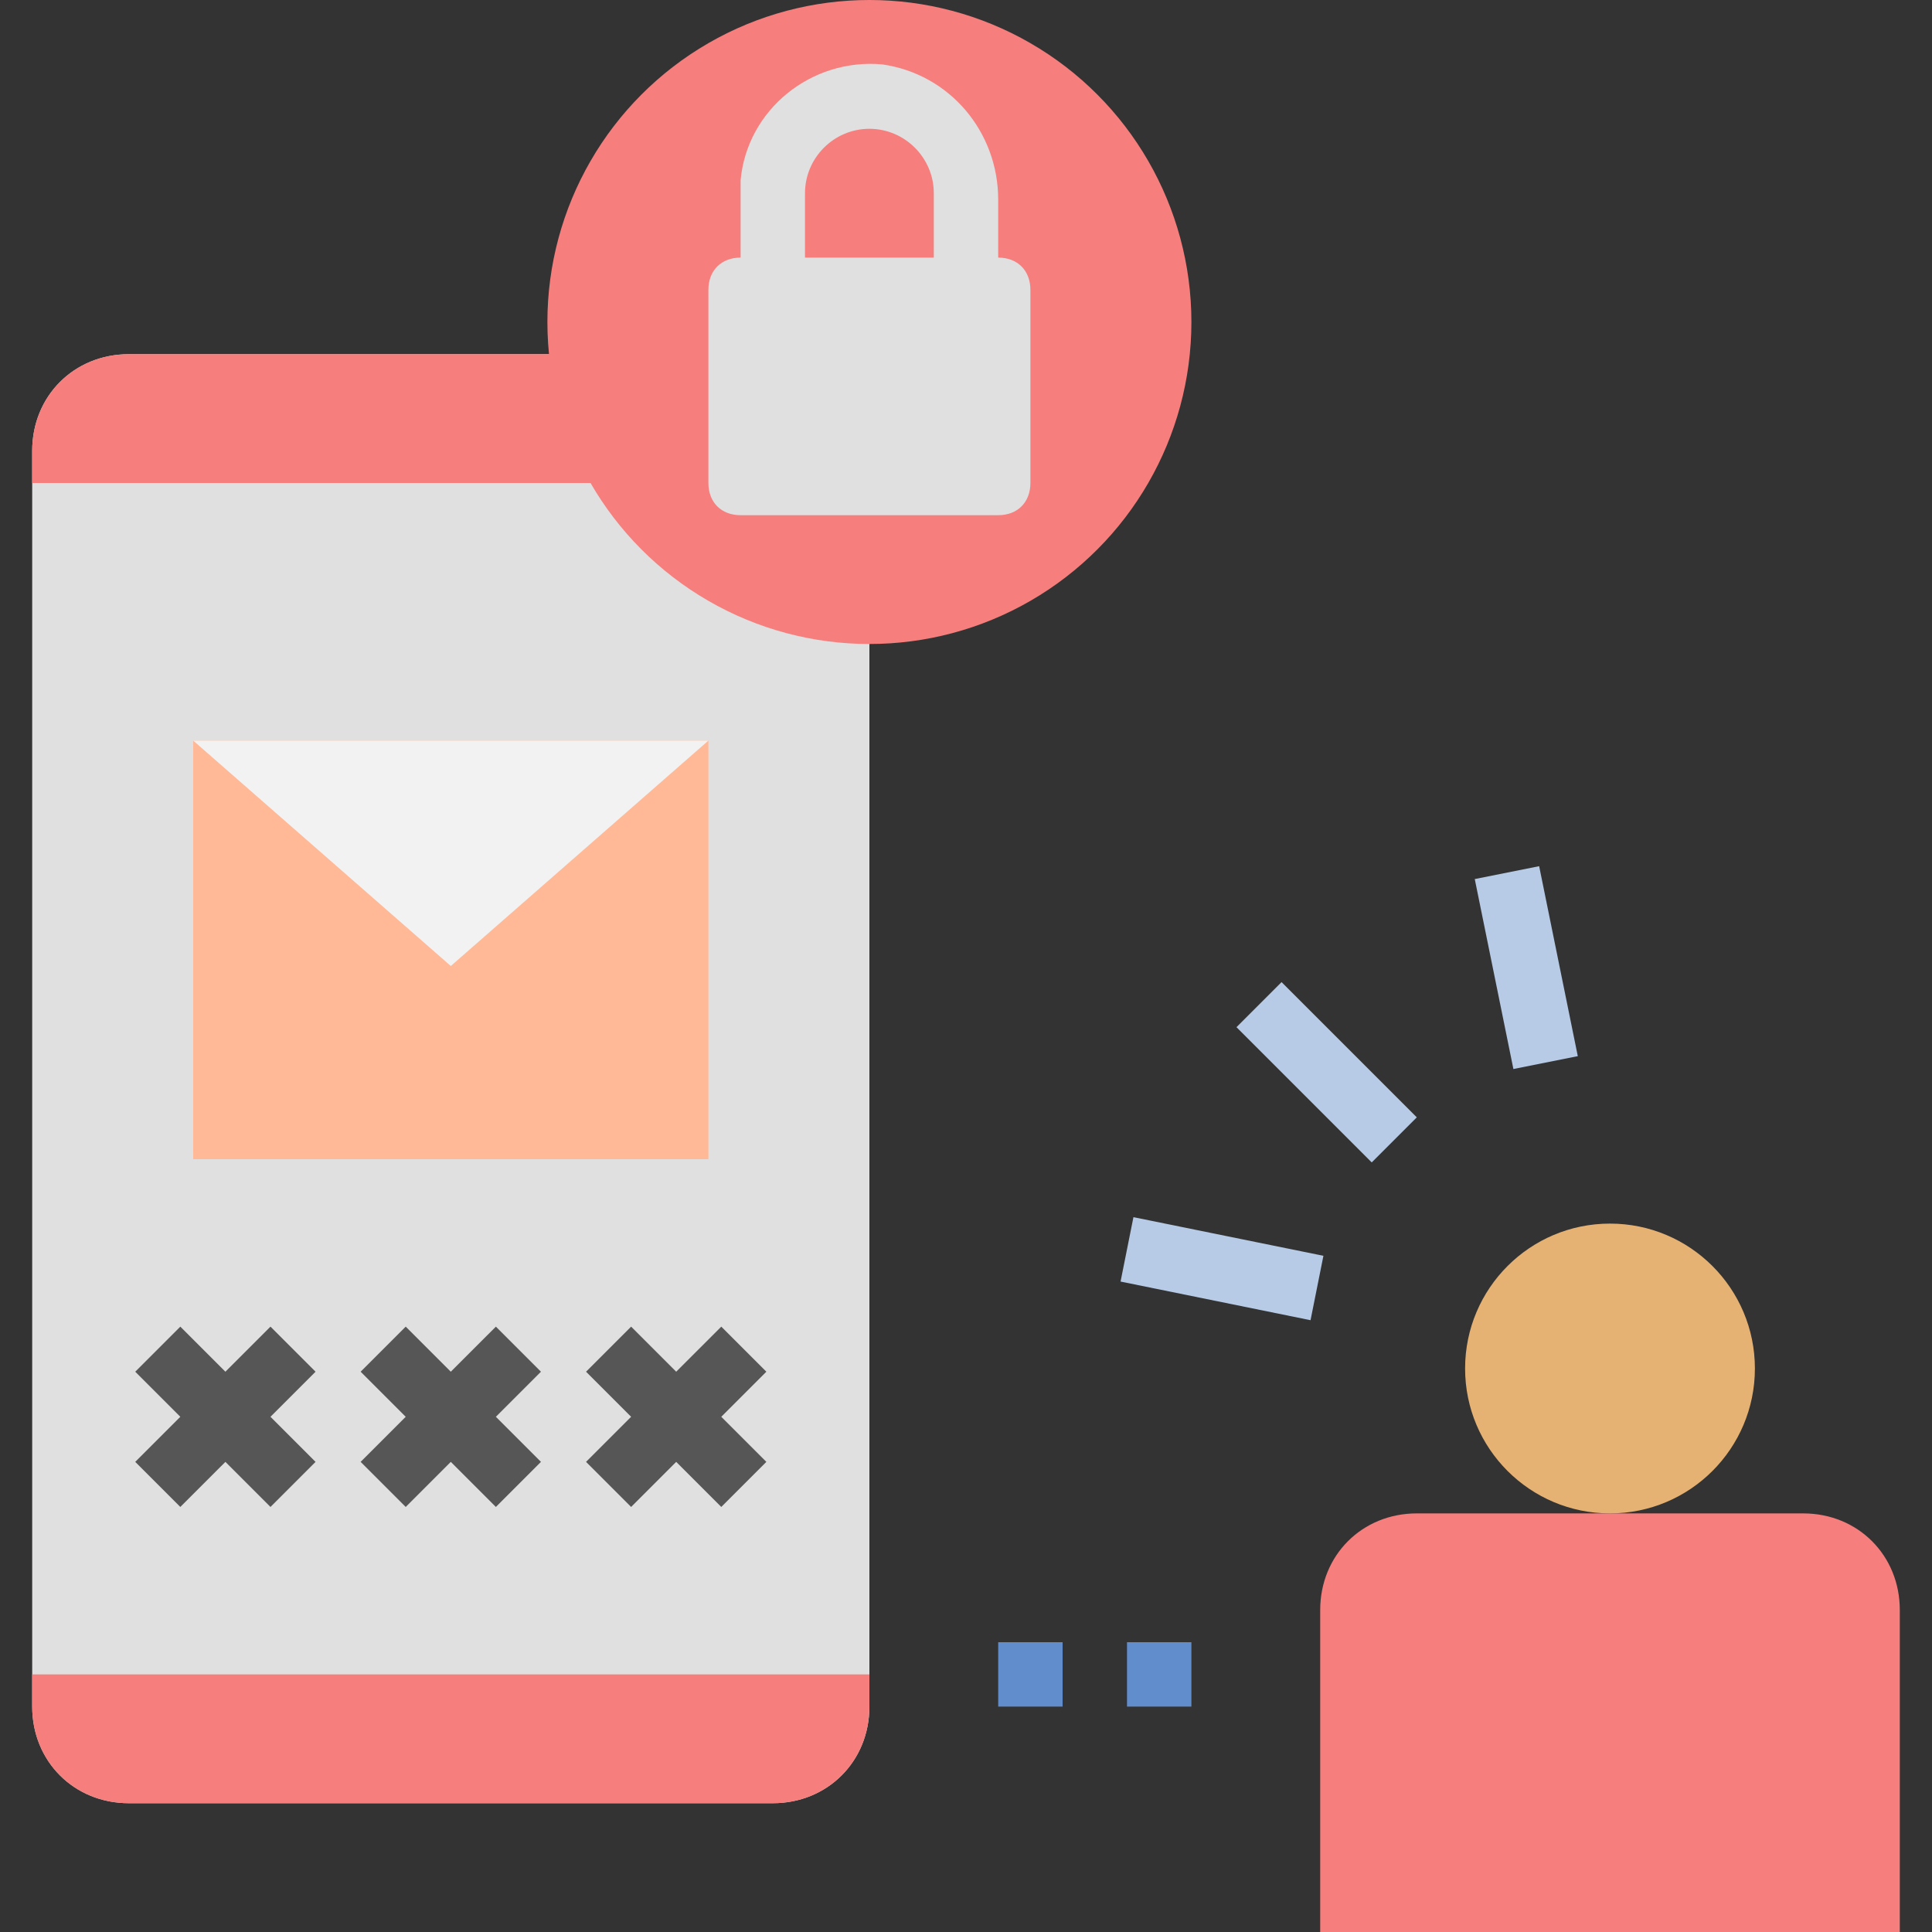 <?xml version="1.0" encoding="utf-8"?>
<!-- Generator: Adobe Illustrator 25.4.1, SVG Export Plug-In . SVG Version: 6.00 Build 0)  -->
<svg version="1.1" id="Layer_1" xmlns="http://www.w3.org/2000/svg" xmlns:xlink="http://www.w3.org/1999/xlink" x="0px" y="0px"
	 width="60px" height="60px" viewBox="0 0 60 60" style="enable-background:new 0 0 60 60;" xml:space="preserve">
<rect x="0" y="0" width="60" height="60" fill="#333333" stroke="none"/>
<style type="text/css">
	.st0{fill:#E0E0E0;}
	.st1{fill:#FFB997;}
	.st2{fill:#F2F2F2;}
	.st3{fill:#F67E7D;}
	.st4{fill:#E6B273;}
	.st5{fill:#B7CBE6;}
	.st6{fill:#565656;}
	.st7{fill:#618DCC;}
</style>
<path class="st0" d="M4,11h20c1.7,0,3,1.3,3,3v39c0,1.7-1.3,3-3,3H4c-1.7,0-3-1.3-3-3V14C1,12.3,2.3,11,4,11z"/>
<path class="st1" d="M6,23h16v13H6V23z"/>
<path class="st2" d="M6,23l8,7l8-7H6z"/>
<path class="st3" d="M27,14v1H1v-1c0-1.7,1.3-3,3-3h20C25.7,11,27,12.3,27,14z"/>
<circle class="st3" cx="27" cy="10" r="10"/>
<path class="st3" d="M56,47H44c-1.7,0-3,1.3-3,3v10h18V50C59,48.3,57.7,47,56,47z"/>
<circle class="st4" cx="50" cy="42.5" r="4.5"/>
<path class="st3" d="M27,53v-1H1v1c0,1.7,1.3,3,3,3l0,0h20C25.7,56,27,54.7,27,53L27,53z"/>
<path class="st5" d="M38.4,31.9l1.4-1.4l4.2,4.2l-1.4,1.4L38.4,31.9z"/>
<path class="st5" d="M34.8,39.8l0.4-2l5.9,1.2l-0.4,2L34.8,39.8z"/>
<path class="st5" d="M45.8,27.3l2-0.4l1.2,5.9l-2,0.4L45.8,27.3z"/>
<g>
	<path class="st6" d="M9.8,42.6l-1.4-1.4L7,42.6l-1.4-1.4l-1.4,1.4L5.6,44l-1.4,1.4l1.4,1.4L7,45.4l1.4,1.4l1.4-1.4L8.4,44L9.8,42.6
		z"/>
	<path class="st6" d="M16.8,42.6l-1.4-1.4L14,42.6l-1.4-1.4l-1.4,1.4l1.4,1.4l-1.4,1.4l1.4,1.4l1.4-1.4l1.4,1.4l1.4-1.4L15.4,44
		L16.8,42.6z"/>
	<path class="st6" d="M23.8,42.6l-1.4-1.4L21,42.6l-1.4-1.4l-1.4,1.4l1.4,1.4l-1.4,1.4l1.4,1.4l1.4-1.4l1.4,1.4l1.4-1.4L22.4,44
		L23.8,42.6z"/>
</g>
<path class="st0" d="M31,8V6.2c0-2.1-1.5-3.9-3.6-4.2c-2.2-0.2-4.2,1.4-4.4,3.6c0,0.1,0,0.3,0,0.4v2c-0.6,0-1,0.4-1,1v6
	c0,0.6,0.4,1,1,1h8c0.6,0,1-0.4,1-1V9C32,8.4,31.6,8,31,8z M25,6c0-1.1,0.9-2,2-2s2,0.9,2,2v2h-4V6z"/>
<path class="st7" d="M31,51h2v2h-2V51z"/>
<path class="st7" d="M35,51h2v2h-2V51z"/>
</svg>

